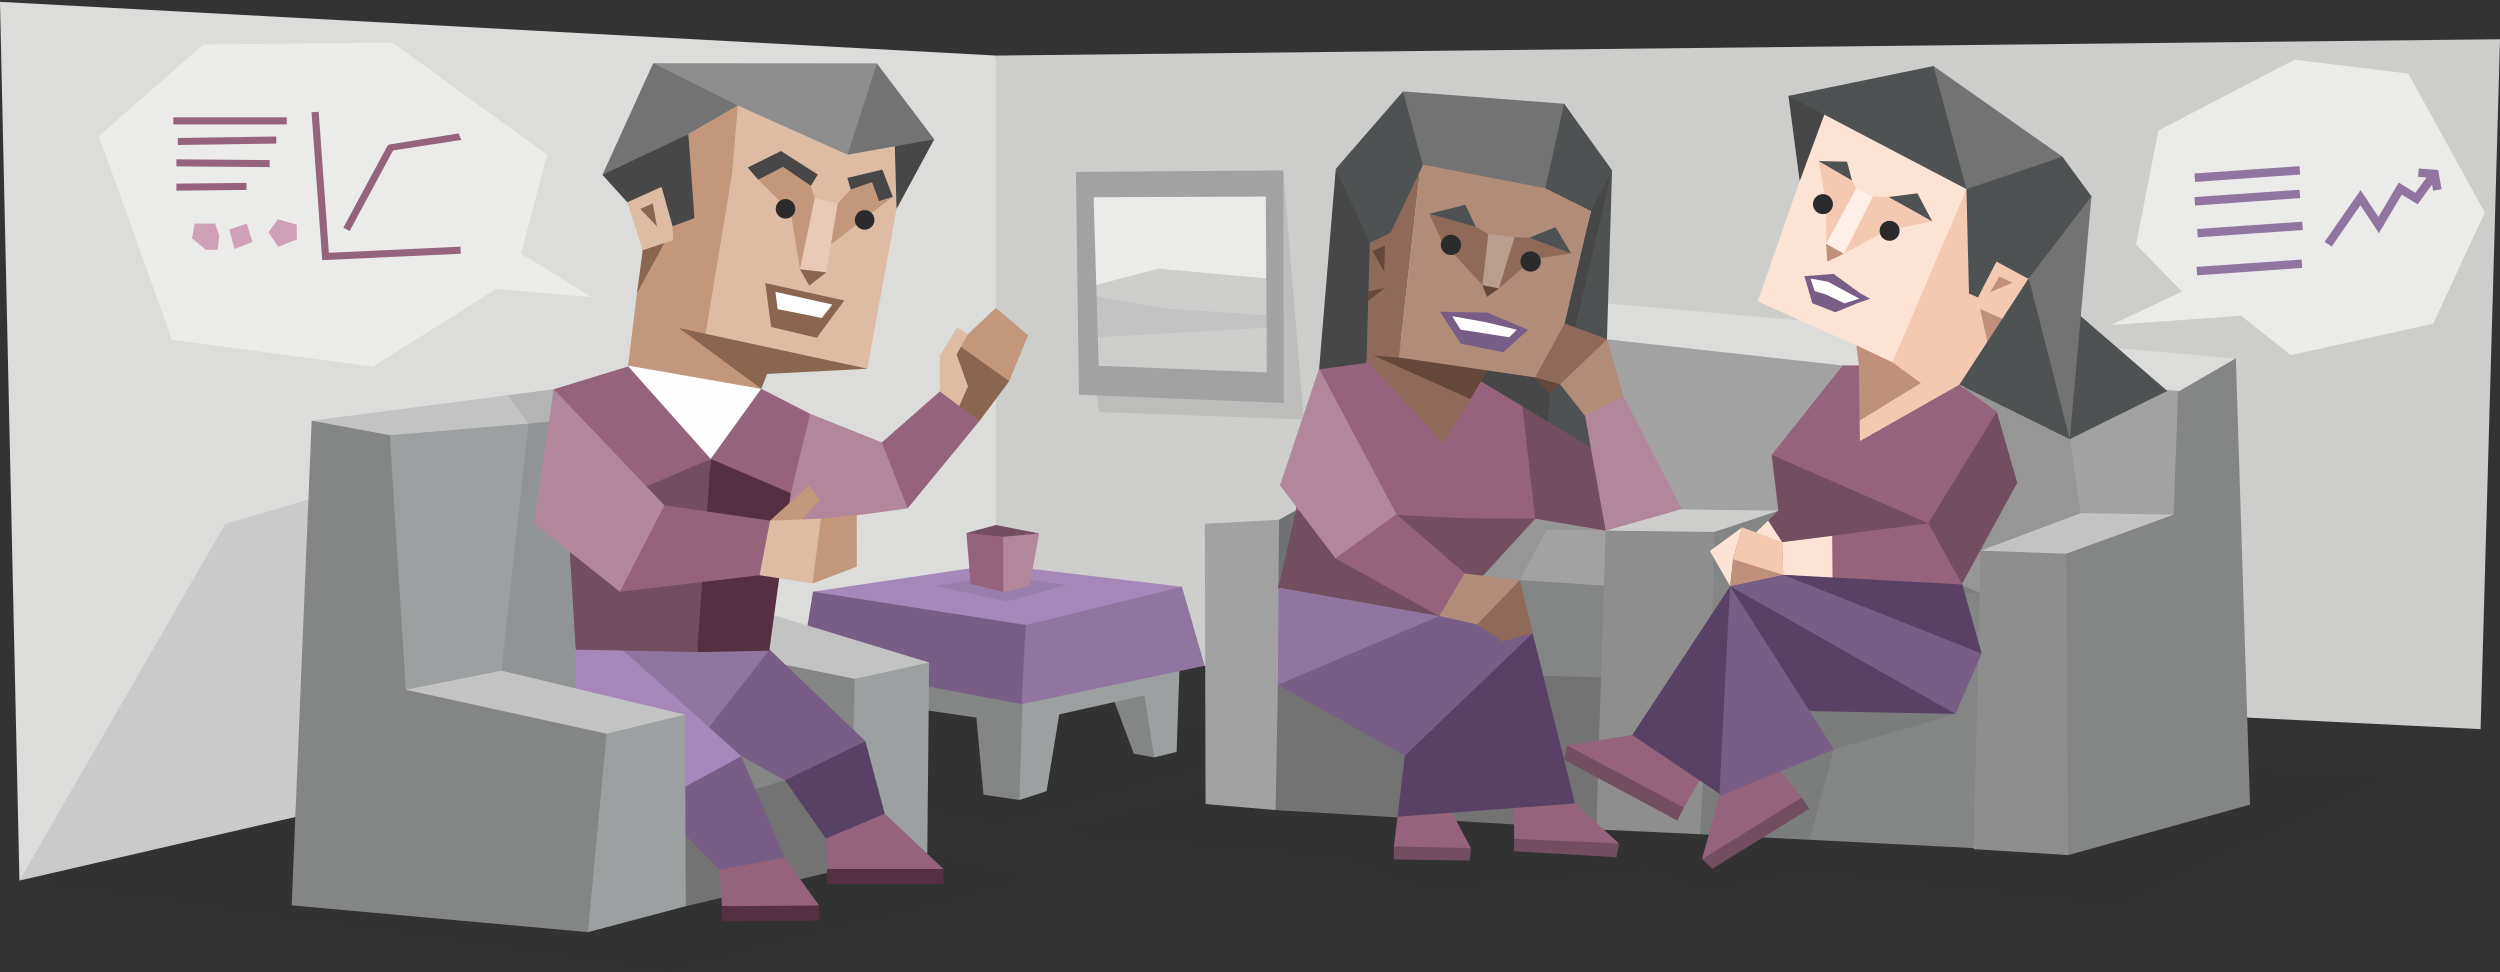 <svg id="ILLUSTRATION" xmlns="http://www.w3.org/2000/svg" viewBox="0 0 900 350"><rect x="0" y="0" width="900" height="350" fill="#333333" stroke="none"/><defs><style>.cls-1{fill:#cdcdcc;}.cls-1,.cls-10,.cls-11,.cls-12,.cls-13,.cls-14,.cls-16,.cls-18,.cls-19,.cls-2,.cls-20,.cls-21,.cls-22,.cls-23,.cls-24,.cls-25,.cls-26,.cls-27,.cls-29,.cls-3,.cls-30,.cls-31,.cls-32,.cls-33,.cls-34,.cls-35,.cls-36,.cls-37,.cls-38,.cls-4,.cls-40,.cls-41,.cls-5,.cls-6,.cls-7,.cls-8,.cls-9{fill-rule:evenodd;}.cls-2{fill:#dcdcdb;}.cls-28,.cls-3,.cls-34{fill:#2b2b2b;}.cls-3{opacity:0.1;}.cls-4{fill:#848585;}.cls-5{fill:#9ca0a1;}.cls-17,.cls-6{fill:#8f759f;}.cls-7{fill:#785d87;}.cls-8{fill:#a587b9;}.cls-9{fill:#734d60;}.cls-10{fill:#b2879c;}.cls-11,.cls-15{fill:#95637c;}.cls-12{fill:#a2a2a2;}.cls-13{fill:#ebebea;}.cls-14{fill:#c3c3c3;}.cls-16{fill:#d0a0b7;}.cls-18{fill:#737373;}.cls-19{fill:#8e8e8e;}.cls-20{fill:#fce3d4;}.cls-21{fill:#f4c9b2;}.cls-22{fill:#c1907d;}.cls-23{fill:#4f5253;}.cls-24{fill:#474747;}.cls-25{fill:#ffefe7;}.cls-26{fill:#594165;}.cls-27{fill:#fff;}.cls-29{fill:#b08c79;}.cls-30{fill:#906a59;}.cls-31{fill:#66483a;}.cls-32{fill:#b99d8d;}.cls-33{fill:#6f7173;}.cls-35{fill:#c2977b;}.cls-36{fill:#8a6651;}.cls-37{fill:#debca4;}.cls-38,.cls-39{fill:#543042;}.cls-40{fill:#fefefe;}.cls-41{fill:#e7c9b5;}</style></defs><title>analysts_Debater_ENTP_friendships</title><g id="wall"><polygon class="cls-1" points="349 74 358.5 20 900 14.13 893 262.5 358.5 236 349 74"/><polygon class="cls-2" points="7 317 358.5 236 358.5 20 0 0.67 7 317"/></g><g id="shadows"><polygon class="cls-3" points="115.5 178.5 81.11 188.59 7 317 239.63 350 374.25 316.5 297 298.5 115.5 178.5"/><polygon class="cls-3" points="324 285.75 327 290.75 359.17 297.17 469.67 266.67 344 248.5 305.25 261 324 285.75"/><polygon class="cls-3" points="458.67 277.33 376.33 300.33 485.67 309.33 513.33 321 593 313 615 321.33 648.33 314 761.5 326.5 861.5 279 662 271 458.67 277.33"/></g><g id="table"><polygon class="cls-4" points="418.5 259.17 415.5 272.67 408.17 271.33 397.17 241.83 415.33 242.5 418.5 259.17"/><polygon class="cls-4" points="388.67 233.67 367 288 354.06 286.09 351.5 258.33 328.67 255 327.5 282.16 319.67 281 312 226.67 388.67 233.67"/><polygon class="cls-5" points="425 229.67 423.58 270.67 415.5 272.67 412 250.33 381.33 257.17 376.77 284.8 367 288 368.33 243.67 425 229.67"/><polygon class="cls-6" points="354.67 213 357 232.33 367.75 253.5 433.67 239.67 425.5 211.25 354.67 213"/><polygon class="cls-7" points="361 213 292.67 213 289 235.75 332 246.75 367.75 253.5 369.25 225 361 213"/><polygon class="cls-8" points="292.67 213 358.25 203.25 425.5 211.25 369.25 225 292.67 213"/></g><g id="Layer_10" data-name="Layer 10"><polygon class="cls-3" points="336.75 211 362.38 216.5 384 210.63 358.75 207 336.75 211"/><polygon class="cls-9" points="354 200.63 347.91 191.88 358.5 189 374.09 192.04 354 200.63"/><polygon class="cls-10" points="358.96 199.53 361.17 193.24 374.09 192.04 370.61 210.91 361.17 213.13 358.96 199.53"/><polygon class="cls-11" points="347.91 191.88 349.44 210.24 361.17 213.13 361.17 193.24 347.91 191.88"/></g><g id="Layer_11" data-name="Layer 11"><polygon class="cls-3" points="431.33 71.33 461.99 61.35 469.33 151 395.67 148.33 388.67 95.67 431.33 71.33"/><polygon class="cls-12" points="387.33 61.89 388.41 142.1 462.17 145.07 461.99 61.35 387.33 61.89"/><polygon class="cls-13" points="455.7 70.75 455.86 100.21 425.59 119.67 394.65 102.56 393.69 71.02 455.7 70.75"/><polygon class="cls-1" points="455.86 100.21 455.93 113.49 425.35 115.39 394.78 106.7 394.65 102.56 416.99 96.72 455.86 100.21"/><polygon class="cls-14" points="455.93 113.49 455.98 122.6 419.8 127.7 395.28 123.2 394.78 106.7 419.16 111.02 455.93 113.49"/><polygon class="cls-1" points="455.95 117.96 456.04 134.07 395.54 131.69 395.22 121.38 455.95 117.96"/></g><g id="chat_bubble" data-name="chat bubble"><polygon class="cls-13" points="73.25 16 35.58 49 61.92 122.33 134.25 132 178.58 104 212.92 107 187.58 91.33 196.92 55.67 141.25 15.33 73.25 16"/><path class="cls-15" d="M64,49.67l35.46-.53,0,2.54L64,52.21Zm-.51,7.69,33.58.27,0,2.53-33.58-.27Zm0,8.75,25.25-.27,0,2.54-25.25.26ZM62.4,42.24h40.83v2.55H62.4Z"/><polygon class="cls-16" points="70.05 80.5 77.44 80.5 78.92 84.74 78.38 89.91 74.08 89.91 69.11 85.8 70.05 80.5"/><polygon class="cls-16" points="82.54 82.62 88.86 80.5 90.87 87.13 84.42 89.64 82.54 82.62"/><polygon class="cls-16" points="100 78.91 96.65 83.68 100.14 88.85 106.86 86.2 106.86 80.89 100 78.91"/><path class="cls-15" d="M123.58,82,139.43,52.6l.64-.57,25-4,1,2.33-24.56,3.8-15.63,29Zm-8.86-41.78L118.39,91l47.37-2.2.12,2.54-48.62,2.25-1.26.06-.09-1.24-3.76-52Z"/><polygon class="cls-13" points="826 21.5 777 47 769 88 785.5 105 760 117 806.83 113.67 824.67 127.83 876 116.5 894.5 76.5 867 26.5 826 21.5"/><path class="cls-17" d="M790,70.94l37.83-2.63.22,3L790.22,74Zm1,11.49L828.8,79.8l.22,3-37.83,2.63Zm-.25,13.64,37.83-2.63.22,3L791,99.12Zm46.11-9,11.64-16.75,1.3-1.87,1.27,1.89,5.17,7.76,6.5-11,.81-1.37,1.35.83,4.61,2.84,4.07-5.5-3.07-.26.25-3,5.82.47,1.2.1.19,1.18,1,5.74-3.06.5-.36-2.16-4.38,5.92-.85,1.15-1.21-.75-4.47-2.75-7,11.79-1.26,2.13L855,81.8l-5.27-7.91L839.4,88.76ZM790,62.45l37.83-2.63.22,3L790.22,65.5Z"/></g><g id="chair"><polygon class="cls-2" points="568.6 108.4 804.17 128.99 799.8 178.91 574.64 140.47 568.6 108.4"/><path class="cls-4" d="M745.94,258.7c-4.39.24-26.78,1.1-26.78,1.1L606.53,255l-11.24-34.64,7-32.59,38-3.91L720.07,212l25-1.93Z"/><polygon class="cls-4" points="719.2 257.52 703.93 257 606.39 252.54 612 300.33 717.83 305.69 726.14 303.59 719.2 257.52"/><polygon class="cls-3" points="703.93 257 614.73 252.9 597.97 264.16 612 300.33 651.5 302.17 660.21 269.8 703.93 257"/><polygon class="cls-12" points="663.36 131.58 578.57 122.16 504.9 123.12 460.19 222.94 540.87 227.44 584.13 229.51 602.07 189.11 626.92 183.81 663.36 131.58"/><polygon class="cls-4" points="594.56 254.67 563.4 262.33 460.04 246.53 473.73 204.04 596.51 212.06 594.56 254.67"/><polygon class="cls-18" points="459.22 291.64 449.25 240.75 596.05 244.3 584.49 291.84 574.65 298.58 459.22 291.64"/><path class="cls-12" d="M663.36,131.58l135.71,10.26-13.9,73.21L735,222.44l-94.78-38.57-13.29,0v0L617.3,155.5Z"/><polygon class="cls-3" points="685.58 127.69 754.8 128.4 765.06 139.85 744.76 155.02 751.08 199.33 743.19 214.52 639.51 211.15 685.58 127.69"/><polygon class="cls-12" points="433.75 188.57 434 289.45 459.22 291.64 460.04 246.53 485.89 243.25 460.43 187.11 459.78 181.32 433.75 188.57"/><polygon class="cls-1" points="468.67 170.79 433.75 188.57 460.43 187.11 466.57 183.71 472.05 177.51 468.67 170.79"/><polygon class="cls-19" points="713.04 198.23 710.54 305.69 744.51 307.83 755.48 252.86 743.8 199.33 713.04 198.23"/><polygon class="cls-14" points="749 184.75 713.04 198.23 743.8 199.33 776.59 196.19 782.49 185.28 749 184.75"/><polygon class="cls-4" points="810 289.66 744.51 307.83 743.8 199.33 782.49 185.28 784.13 141.02 804.9 128.99 810 289.66"/><polygon class="cls-19" points="578.02 191.02 574.65 298.58 612 300.33 616.33 228.83 617.17 191.5 597.15 187.47 578.02 191.02"/><polygon class="cls-1" points="640.22 183.87 603.49 183.34 578.02 191.02 617.17 191.5 640.22 183.87"/></g><g id="_3rd_character" data-name="3rd character"><polygon class="cls-20" points="658.17 35.72 632.76 108.49 668.27 124.41 672.89 134.93 680.83 131.54 705.41 122.81 711.05 60.72 658.17 35.72"/><polygon class="cls-21" points="661.04 87.94 657.39 87.8 657.48 73.81 654.72 57.98 663.31 59.89 666.72 65 668.28 67.84 669.59 71.99 674.27 70.69 679.83 70.91 689.26 72.9 695.61 79.68 678.91 83.14 663.83 91.31 661.04 87.94"/><polygon class="cls-22" points="665.82 155.86 663.54 140.83 669.19 131.54 668.29 124.28 681.3 130.45 695.12 132.89 690.16 145.58 665.82 155.86"/><polygon class="cls-21" points="665.28 171.02 694.24 168.87 705.27 142.51 741.94 80.23 711.05 60.72 681.3 130.45 691.5 137.9 666.53 153.21 665.28 171.02"/><polygon class="cls-22" points="715.91 124.99 721.52 114.88 712.64 110.3 715.91 124.99"/><polygon class="cls-21" points="717.54 95.62 728.92 102.14 722.02 115.24 710.9 110.41 717.54 95.62"/><polygon class="cls-22" points="716.43 105.19 719.83 99.52 724.49 101.82 716.43 105.19"/><polygon class="cls-23" points="707.91 68.08 708.83 105.67 712.07 107.07 718.74 94.16 729.8 100.17 743.24 99.55 752.93 70.69 742.49 56.44 722.04 52.95 707.91 68.08"/><polygon class="cls-18" points="745.11 158.09 712.47 130.29 730.35 100.17 752.93 70.69 749.07 113.83 764.74 142.97 745.11 158.09"/><polygon class="cls-23" points="780.22 140.74 745.11 158.09 749.07 113.83 780.22 140.74"/><polygon class="cls-18" points="696.05 23.77 742.49 56.44 707.91 68.08 689.91 50.72 696.05 23.77"/><polygon class="cls-23" points="643.84 34.51 696.05 23.77 701.17 42.88 707.91 68.08 656.75 41.28 651.25 47.49 643.84 34.51"/><polygon class="cls-24" points="647.88 65.24 643.84 34.51 656.75 41.28 647.88 65.24"/><polygon class="cls-23" points="654.72 57.98 664.94 58.2 666.72 65 654.72 57.98"/><polygon class="cls-23" points="679.83 70.91 690.27 69.6 695.61 79.68 679.83 70.91"/><polygon class="cls-25" points="668.28 67.84 657.39 87.8 663.83 91.31 674.27 70.69 668.28 67.84"/><polygon class="cls-22" points="657.83 94.16 657.39 87.8 663.83 91.31 657.83 94.16"/><polygon class="cls-11" points="637.79 163.76 663.36 131.58 669.19 131.54 669.57 158.78 687.39 171.75 675.29 188.01 652.78 179.33 637.79 163.76"/><polygon class="cls-11" points="699.88 199.9 669.42 182.82 669.57 158.78 705.36 138.49 718.85 148.22 719.71 170.63 699.88 199.9"/><polygon class="cls-9" points="705.08 212.47 696.69 198.68 694.15 188.38 718.85 148.22 726.21 173.81 705.08 212.47"/><polygon class="cls-11" points="658.76 210.69 696.01 213.04 706.44 210.42 694.15 188.38 659.67 191.29 658.76 210.69"/><polygon class="cls-9" points="641.59 195.18 636.51 190.96 640.22 183.87 637.79 163.76 669.97 177.77 694.15 188.38 641.59 195.18"/><polygon class="cls-20" points="615.57 198.35 627.14 189.85 623.89 201.32 622.86 211.06 615.57 198.35"/><polygon class="cls-22" points="642.79 206.91 622.86 211.06 623.89 201.32 641.59 195.18 645.76 196.49 642.79 206.91"/><polygon class="cls-20" points="659.58 192.93 641.59 195.18 641.96 206.94 659.72 208.3 659.58 192.93"/><polygon class="cls-26" points="713.41 235.28 706.44 210.42 641.96 206.94 688.31 233.3 713.41 235.28"/><polygon class="cls-7" points="703.93 257 713.41 235.28 641.96 206.94 622.86 211.06 663.44 246.78 703.93 257"/><polygon class="cls-26" points="652.46 256.01 703.93 257 622.86 211.06 634.76 253.78 652.46 256.01"/><polygon class="cls-23" points="745.11 158.09 705.36 138.49 730.35 100.17 745.11 158.09"/><polygon class="cls-21" points="641.59 195.18 637.29 191.61 632.11 191.68 627.14 189.85 623.88 201.32 641.96 206.94 641.59 195.18"/><polygon class="cls-9" points="636.53 187.42 640.22 183.87 641.59 195.18 636.85 191.3 636.53 187.42"/><polygon class="cls-20" points="632.11 191.68 636.53 187.42 641.59 195.18 632.11 191.68"/><polygon class="cls-7" points="649.58 99.42 660.08 98.6 669.55 105.51 673.26 107.55 669.14 108.97 660.7 112.42 652.45 109.17 649.58 99.42"/><polygon class="cls-27" points="651.79 100.28 658.06 101.45 669.35 107.5 664.04 109.22 657.35 106.02 653.28 104.8 651.79 100.28"/><circle class="cls-28" cx="656.26" cy="73.49" r="3.6"/><circle class="cls-28" cx="680.26" cy="83.09" r="3.6"/><polygon class="cls-9" points="579.93 270.53 564.09 268.35 563.08 273.54 603.84 295.4 606.16 290.75 579.93 270.53"/><polygon class="cls-11" points="599.88 263.43 587.59 264.59 564.09 268.35 606.16 290.75 614.63 276 599.88 263.43"/><polygon class="cls-9" points="640.04 287.2 648.61 287.11 651.38 291.16 616.41 312.75 612.72 309.33 640.04 287.2"/><polygon class="cls-11" points="633.49 268.07 618.99 286.58 612.72 309.33 648.61 287.11 633.49 268.07"/><polygon class="cls-7" points="660.21 269.8 622.86 211.06 615.07 259.37 618.99 286.58 660.21 269.8"/><polygon class="cls-26" points="587.59 264.59 618.99 285.76 622.8 211.14 587.59 264.59"/></g><g id="_2nd_character" data-name="2nd character"><path class="cls-3" d="M573.56,160l-5.24-27.82-58-8.83c-8.13,26-24.66,79.15-30.7,100.71l61.27,3.42,5.86-17.84,10.07-19L578,191l25.47-7.68Z"/><polygon class="cls-24" points="581.12 170.76 576.46 156.34 570.71 138.9 559.03 134.1 533.34 130.34 529.48 139.56 549.09 158.72 581.12 170.76"/><polygon class="cls-9" points="491.22 155.95 468.67 170.79 466.47 184.06 463.49 189.81 460.05 211.72 482.83 239.24 513.78 229.16 552.68 186.74 529.38 159.19 529.71 135.18 496.14 122.44 491.22 155.95"/><polygon class="cls-23" points="580.34 61.29 578.37 126.74 587.13 178.14 556.21 166.53 557.98 141.61 560.62 133.14 563.95 123.12 580.34 61.29"/><polygon class="cls-11" points="518.13 221.83 480.75 200.99 474.88 186.01 502.7 185.1 530.09 208.76 518.13 221.83"/><polygon class="cls-9" points="578.02 191.02 552.68 186.74 508.62 171.35 548.05 146.26 574.72 162.38 583.61 165.88 578.02 191.02"/><polygon class="cls-10" points="584.37 142.5 605.43 183.28 578.02 191.02 570.66 149.81 574.64 140.47 584.37 142.5"/><polygon class="cls-29" points="578.57 122.16 584.37 142.5 570.66 149.81 561.62 138.34 564 127.86 578.57 122.16"/><polygon class="cls-11" points="527.5 186.56 552.68 186.74 548.05 146.26 529.71 135.18 521.94 147.8 516.11 166.92 527.5 186.56"/><polygon class="cls-11" points="466.57 183.71 527.5 186.56 524.58 166.17 521.94 147.8 497.23 113.88 474.88 132.62 466.57 183.71"/><polygon class="cls-30" points="529.34 143.66 519.72 159.52 492.13 130.23 491.76 126.65 486.57 67.66 511.44 59.11 503.63 128.7 530.27 133.77 529.34 143.66"/><polygon class="cls-31" points="492.52 108.39 499.01 103.29 492.65 104.77 492.52 108.39"/><polygon class="cls-31" points="494.55 128.04 503.63 128.7 537.44 130.22 529.34 143.66 494.55 128.04"/><polygon class="cls-29" points="574.14 67.52 564.59 118.61 562.54 137.33 503.63 128.7 511.44 59.11 574.14 67.52"/><polygon class="cls-30" points="524.78 77.5 514.5 76.98 518.97 86.59 533.67 102.67 539.58 103.84 551.86 93.3 565.6 91.22 550.46 85.62 545.26 85.39 541.23 88.64 535.79 84.22 531.3 81.65 524.78 77.5"/><polygon class="cls-30" points="500.56 83.86 493.13 87.36 492.6 104.95 500.15 103.28 500.56 83.86"/><polygon class="cls-31" points="494.06 90.36 498.6 88.41 498.31 97.86 494.06 90.36"/><polygon class="cls-7" points="505.71 272.07 460.04 246.53 477.34 232.99 518.16 221.78 551.76 227.95 545.57 253.06 505.71 272.07"/><polygon class="cls-18" points="506.45 54.34 511.44 59.11 556.31 67.78 578.17 59.42 563.1 37.36 505.11 32.9 506.45 54.34"/><polygon class="cls-23" points="500.56 83.86 512.23 59.48 505.11 32.9 480.88 60.78 488.97 82.17 493.13 87.36 500.56 83.86"/><polygon class="cls-23" points="580.34 61.29 563.1 37.36 556.31 67.78 572.74 75.96 576.53 75.53 580.34 61.29"/><polygon class="cls-23" points="514.5 76.98 527.51 73.71 531.3 81.65 514.5 76.98"/><polygon class="cls-24" points="572.74 75.96 558.44 137.13 564.59 128.31 580.34 61.29 572.74 75.96"/><polygon class="cls-23" points="550.46 85.62 559.98 81.75 565.6 91.22 550.46 85.62"/><polygon class="cls-32" points="535.79 84.22 533.67 102.67 539.58 103.84 545.25 85.39 535.79 84.22"/><polygon class="cls-31" points="535.32 106.87 533.67 102.67 539.58 103.84 535.32 106.87"/><polygon class="cls-33" points="460.25 211.51 460.43 187.11 466.57 183.71 460.25 211.51"/><polygon class="cls-29" points="531.71 224.76 518.15 221.78 527.2 206.46 547.19 208.78 543.52 226.45 531.71 224.76"/><polygon class="cls-30" points="540.72 230.91 531.77 224.81 547.19 208.78 551.76 227.95 540.72 230.91"/><polygon class="cls-6" points="460.04 246.53 518.15 221.78 460.25 211.51 460.07 242.11 460.04 246.53"/><polygon class="cls-24" points="480.88 60.78 474.87 132.96 491.93 130.64 493.13 87.36 480.88 60.78"/><polygon class="cls-30" points="563.26 116.42 578.57 122.16 561.62 138.34 552.61 135.96 563.26 116.42"/><polygon class="cls-31" points="558 141.76 552.34 135.82 561.62 138.34 558 141.76"/><polygon class="cls-7" points="518.42 112.22 535.42 112.54 550.11 118.71 541.12 126.82 525.89 123.74 518.42 112.22"/><polygon class="cls-27" points="522.81 113.84 525.79 118.67 543.33 121.41 546.06 118.71 534.98 116 522.81 113.84"/><path class="cls-34" d="M526,88.16a3.65,3.65,0,1,1-3.65-3.65A3.65,3.65,0,0,1,526,88.16Z"/><path class="cls-34" d="M554.68,94.14A3.65,3.65,0,1,1,551,90.49,3.65,3.65,0,0,1,554.68,94.14Z"/><polygon class="cls-10" points="480.75 200.99 460.8 174.72 474.88 132.62 502.7 185.1 480.75 200.99"/><polygon class="cls-9" points="509.98 300.66 501.79 304.75 501.79 309.4 529.11 309.81 529.52 305.32 509.98 300.66"/><polygon class="cls-11" points="509.16 285.36 503.12 294.01 501.79 304.75 529.52 305.32 519.68 286.86 509.16 285.36"/><polygon class="cls-9" points="562.26 296.58 582.85 303.69 581.94 308.6 544.96 306.46 545.14 301.95 562.26 296.58"/><path class="cls-11" d="M544.68,277.23c1.64,0,22.32,12,22.32,12l15.85,14.43L545.14,302Z"/><polygon class="cls-26" points="567 289.25 551.76 227.95 505.71 272.07 503.12 294.01 567 289.25"/></g><g id="main_character" data-name="main character"><polygon class="cls-18" points="319.86 279.63 305.76 312.33 246.89 326.22 230.4 275.5 312.63 246.59 319.86 279.63"/><polygon class="cls-4" points="318.14 259.32 314.7 274.12 271.34 257.6 269.62 222.16 320.55 243.15 318.14 259.32"/><polygon class="cls-5" points="305.58 232.31 334.49 238.51 333.82 307.13 306.1 310.77 307.65 244.36 305.58 232.31"/><polygon class="cls-14" points="268.42 218.38 334.49 238.51 307.65 244.36 258.1 234.38 268.42 218.38"/><polygon class="cls-4" points="234.35 294.77 282.6 280.93 283.9 258.12 211.64 251.41 234.35 294.77"/><polygon class="cls-14" points="130.95 207.02 112.2 151.45 199.35 140.13 223.17 189.82 130.95 207.02"/><polygon class="cls-5" points="125.45 197.39 140.33 156.67 219.67 150 234.87 248.31 168.8 301.3 138.52 255.19 125.45 197.39"/><polygon class="cls-3" points="190.25 152.5 182.82 142.24 199.35 140.13 249.5 205.15 212.78 285.49 180.5 241.43 190.25 152.5"/><polygon class="cls-35" points="353.04 144 363.32 137.22 370.1 120.66 358.5 110.83 348.36 120.4 342.14 128.82 353.04 144"/><polygon class="cls-36" points="343.96 123.45 363.32 137.22 352.55 151.62 340.06 143.31 343.96 123.45"/><polygon class="cls-37" points="336.97 153.54 338.34 140.92 338.35 128.04 344.58 117.82 348.36 120.4 344.36 127.66 348.47 139.11 341.49 154.74 336.97 153.54"/><polygon class="cls-10" points="291.64 148.96 317.45 159.28 323.99 165.24 326.74 183.02 279.52 189.47 283.05 172.55 291.64 148.96"/><polygon class="cls-11" points="338.34 140.92 317.45 159.28 326.74 183.02 352.55 151.62 338.34 140.92"/><polygon class="cls-7" points="282.6 280.93 305.06 283.93 311.54 266.83 277.05 233.84 240.42 263.54 266.87 272.23 282.6 280.93"/><polygon class="cls-26" points="282.6 280.93 297.33 301.89 315.56 297.55 318.51 292.93 311.54 266.83 282.6 280.93"/><polygon class="cls-11" points="318.51 292.93 339.62 312.82 315.12 314.48 297.73 312.82 297.33 301.89 318.51 292.93"/><polygon class="cls-6" points="211.39 229.09 277.05 233.84 252.81 264.96 233.81 259.92 211.39 229.09"/><polygon class="cls-8" points="266.87 272.23 253.36 293.24 241.58 294.94 207 272.31 207.26 233.86 215 227.41 226.35 235.93 266.87 272.23"/><polygon class="cls-7" points="266.87 272.23 282.49 308.75 272.37 313.98 259.13 313.09 235.56 289.26 266.87 272.23"/><polygon class="cls-11" points="282.49 308.75 294.87 325.98 282.16 327.97 259.9 326.24 259.13 313.09 282.49 308.75"/><polygon class="cls-38" points="294.87 331.41 259.9 331.67 259.9 326.24 294.87 325.98 294.87 331.41"/><rect class="cls-39" x="297.73" y="312.82" width="41.89" height="5.43"/><polygon class="cls-40" points="226.17 131.91 255.44 178 274.05 139.96 250.27 131.03 226.17 131.91"/><polygon class="cls-37" points="305.1 55.7 316.89 49.81 327.09 51.61 312.24 132.74 284.83 129.65 248.55 120.74 259.34 63.4 265.64 38 287.19 43.29 305.1 55.7"/><polygon class="cls-35" points="270.92 130.6 312.24 132.74 253.72 122.01 263.57 62.31 265.64 38 247.81 48.3 246.89 61.17 250 78.55 245.8 78.13 242.09 81.45 238.82 76.51 238.16 67.27 231.78 71.94 225.83 72.83 230.85 81.57 231.39 90.11 231.76 95.49 229.37 105.1 226.12 131.62 274.03 140.01 270.92 130.6"/><polygon class="cls-24" points="322.77 75.2 336.32 50.15 321.97 47.23 322.77 75.2"/><polygon class="cls-35" points="272.94 64.7 284.69 76.44 287.98 96.93 292.74 80.83 293.3 71.37 291.9 66.89 281.26 58.57 272.94 64.7"/><polygon class="cls-35" points="306.26 68.22 301.57 73.26 298.86 79.3 299.12 88.06 321.38 70.83 317.64 61.05 306.26 68.22"/><polygon class="cls-24" points="294.42 62.83 281.13 54.37 269.19 60.31 272.94 64.7 281.9 60.05 291.9 66.89 294.42 62.83"/><polygon class="cls-24" points="305.05 64.04 317.64 61.05 321.38 70.83 316.46 72.38 313.93 65.54 306.26 68.22 305.05 64.04"/><polygon class="cls-41" points="301.57 73.26 297.47 98.04 292.85 99.14 287.98 96.93 293.3 71.37 301.57 73.26"/><polygon class="cls-37" points="242.09 81.45 242.35 86.5 231.39 90.11 225.83 72.83 238.16 67.27 242.09 81.45"/><polygon class="cls-18" points="305.1 55.7 336.32 50.15 315.67 22.83 306.88 39.72 305.1 55.7"/><polygon class="cls-19" points="305.1 55.7 315.67 22.83 235.15 22.76 248.6 33.15 265.64 38 305.1 55.7"/><polygon class="cls-18" points="235.15 22.76 216.87 62.94 233.09 57.2 247.81 48.3 265.64 38 235.15 22.76"/><polygon class="cls-24" points="247.81 48.3 250 78.55 242.09 81.45 238.16 67.27 225.83 72.83 216.87 62.94 247.81 48.3"/><polygon class="cls-36" points="230.51 75.22 234.99 73.19 236.5 81.5 230.51 75.22"/><polygon class="cls-36" points="231.39 90.11 239.19 87.48 229.31 105.56 231.39 90.11"/><polygon class="cls-36" points="297.47 98.04 291.32 102.84 287.98 96.93 297.47 98.04"/><polygon class="cls-11" points="226.17 131.91 255.85 165.2 232.4 177.08 204.43 187.27 199.95 166.29 199.35 140.13 226.17 131.91"/><polygon class="cls-11" points="274.05 139.96 291.64 148.96 284.69 177.55 269.81 177.67 255.85 165.2 274.05 139.96"/><polygon class="cls-9" points="204.43 187.27 207.26 233.86 251 234.76 256.71 197.04 255.85 165.2 204.43 187.27"/><polygon class="cls-38" points="255.85 165.2 284.69 177.55 276.94 234.25 251 234.76 255.85 165.2"/><path class="cls-28" d="M314.57,80.4a3.52,3.52,0,1,1-2.05-4.53A3.52,3.52,0,0,1,314.57,80.4Z"/><path class="cls-28" d="M286.06,76.44a3.51,3.51,0,1,1-2-4.53A3.51,3.51,0,0,1,286.06,76.44Z"/><polygon class="cls-36" points="244.46 118.11 312.24 132.74 276.21 134.61 274.05 139.96 244.46 118.11"/><polygon class="cls-10" points="199.35 140.13 192.19 188.41 223.14 213.03 237.04 191.82 239.19 181.91 199.35 140.13"/><polygon class="cls-35" points="291.26 174.69 277.22 187.44 283.48 194.98 288.34 187.38 295.25 179.84 291.26 174.69"/><polygon class="cls-37" points="295.55 186.72 277.22 187.44 258.91 200.93 273.45 207.08 292.47 210.06 300.58 192.87 295.55 186.72"/><polygon class="cls-35" points="308.42 185.34 295.55 186.72 292.47 210.06 308.47 204 308.42 185.34"/><polygon class="cls-11" points="239.19 181.91 223.14 213.03 273.45 207.08 277.22 187.44 239.19 181.91"/><polygon class="cls-36" points="275.47 101.9 303.95 108.18 294.05 121.6 277.62 117.73 275.47 101.9"/><polygon class="cls-27" points="279.17 105.08 299.64 109.64 295.86 114.46 279.95 111.28 279.17 105.08"/><polygon class="cls-5" points="210.78 253.82 246.57 257.26 246.89 326.22 211.65 335.57 190.48 277.22 210.78 253.82"/><polygon class="cls-14" points="194.96 275.15 218.35 264.14 246.57 257.26 180.5 241.43 146.09 248.31 194.96 275.15"/><polygon class="cls-4" points="112.2 151.45 105 325.93 211.65 335.57 218.35 264.14 146.09 248.31 140.33 156.67 112.2 151.45"/></g></svg>